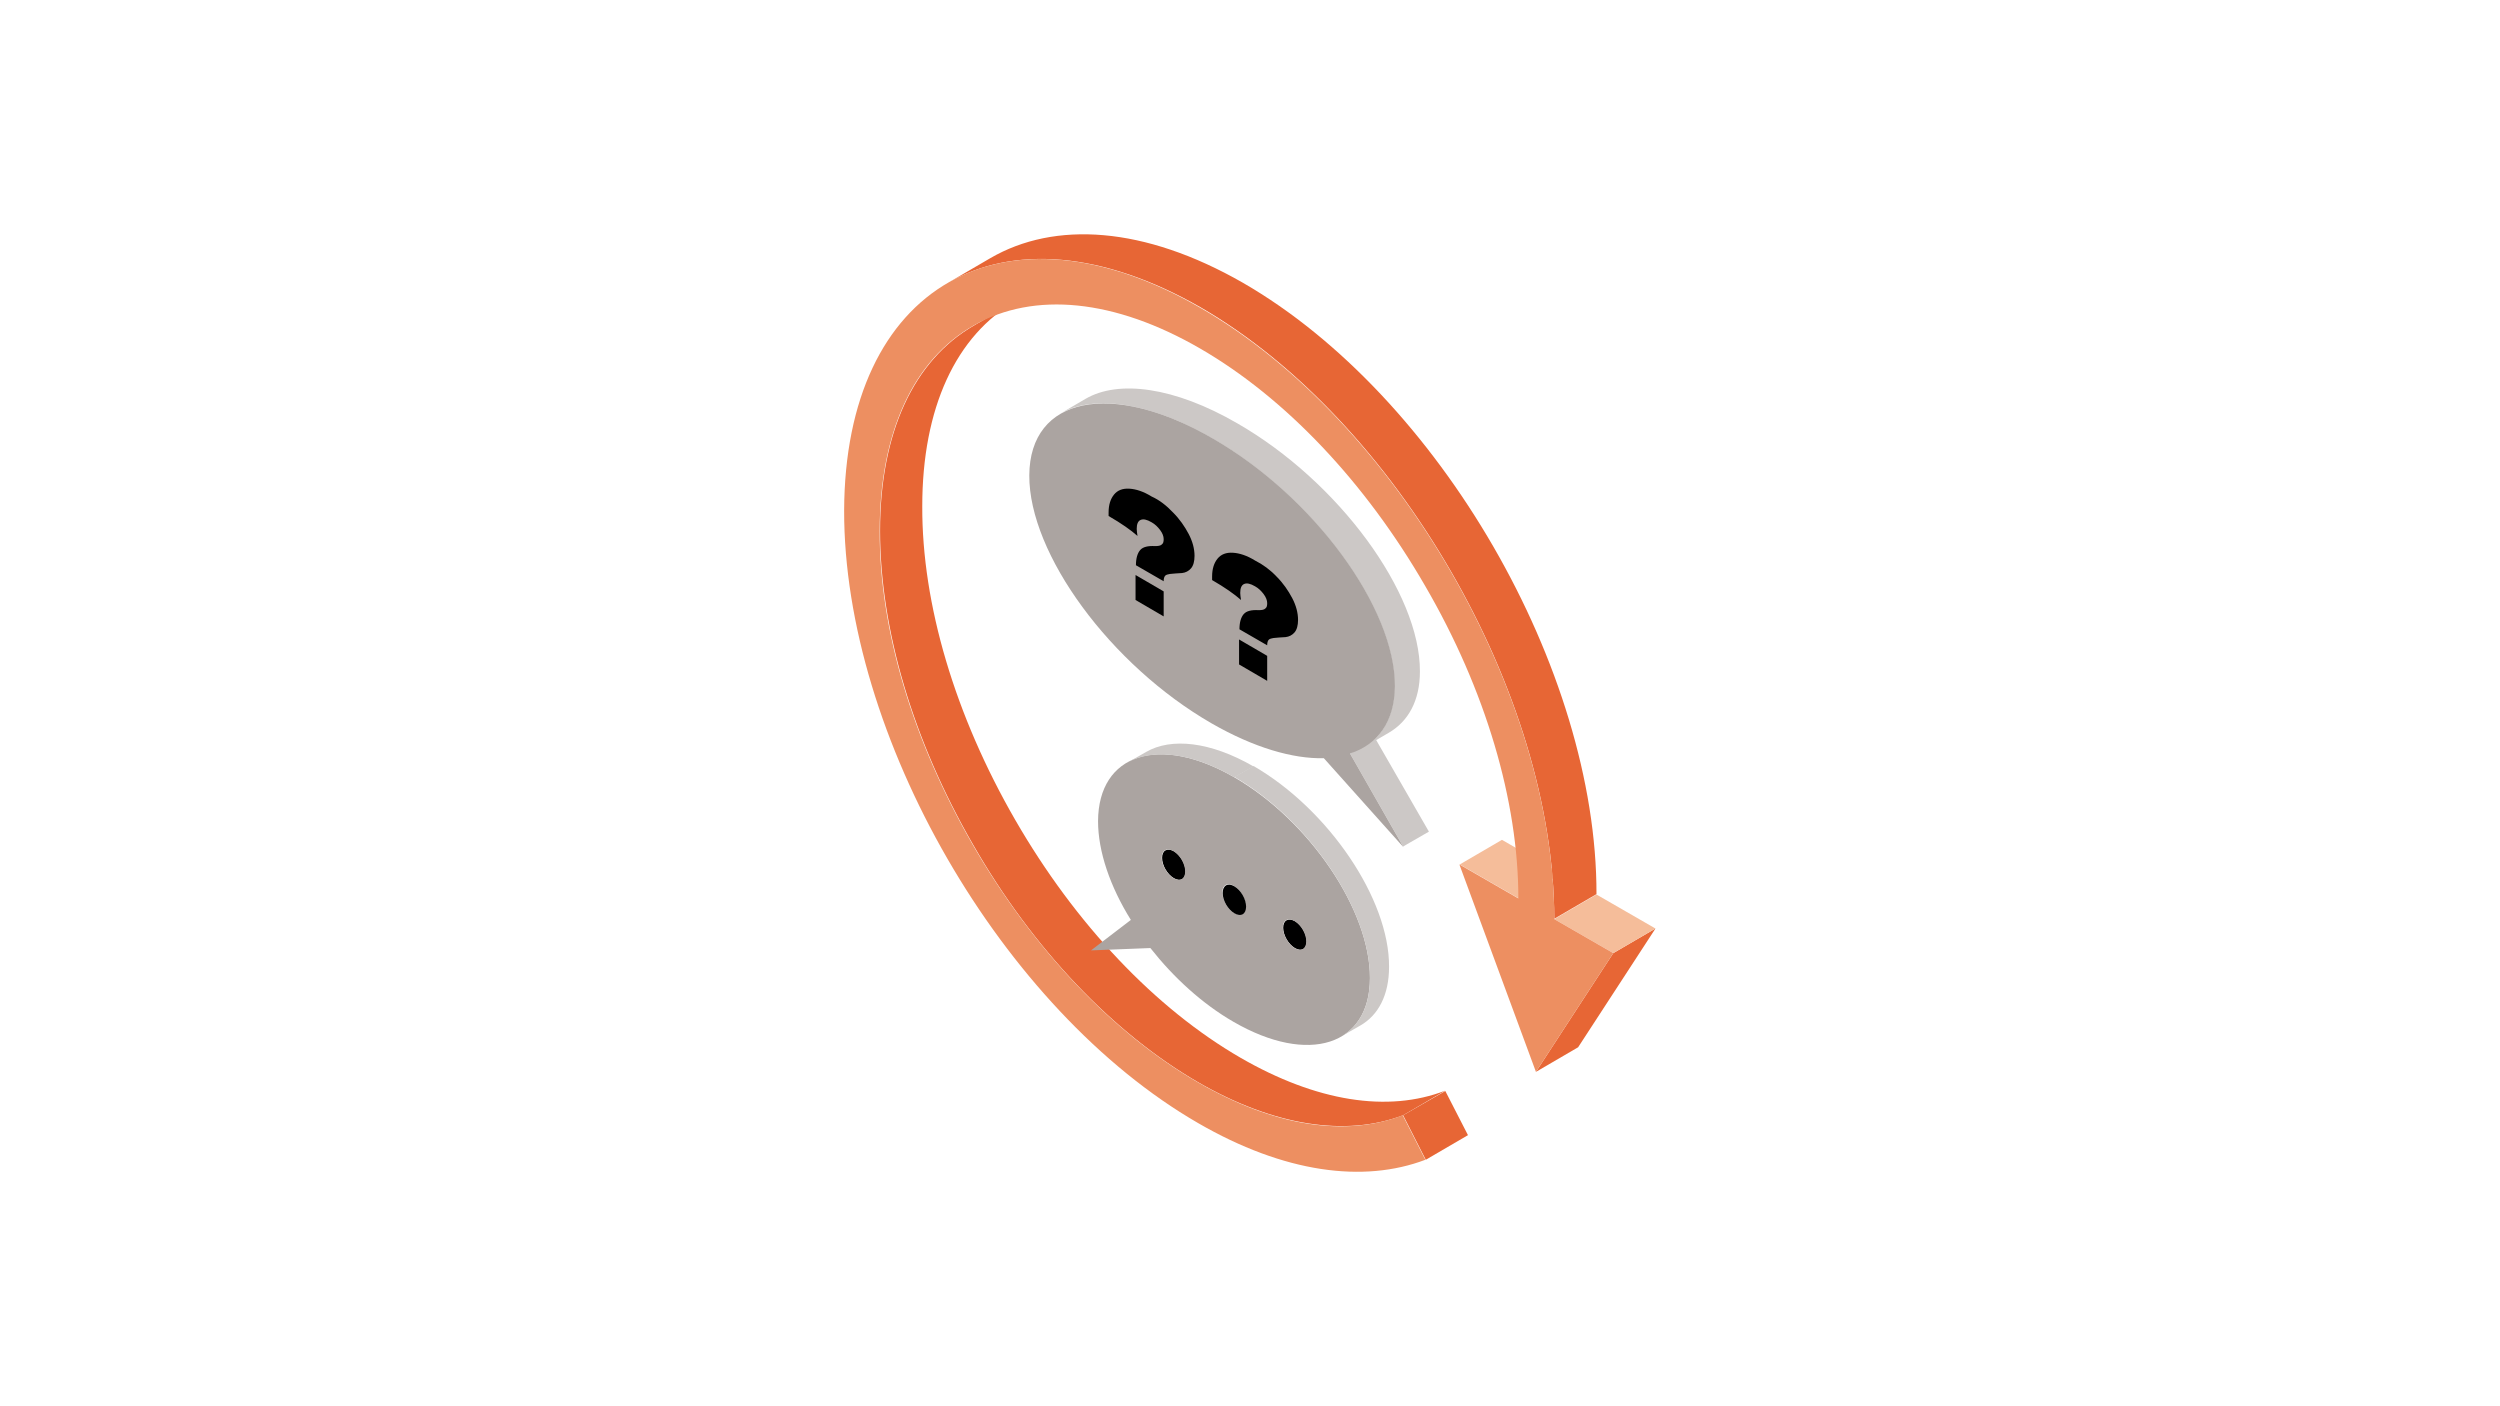 <?xml version="1.0" encoding="utf-8"?>
<!-- Generator: Adobe Illustrator 27.6.1, SVG Export Plug-In . SVG Version: 6.00 Build 0)  -->
<svg version="1.1" xmlns="http://www.w3.org/2000/svg" xmlns:xlink="http://www.w3.org/1999/xlink" x="0px" y="0px"
	 viewBox="0 0 640 360" style="enable-background:new 0 0 640 360;" xml:space="preserve">
<style type="text/css">
	.st0{fill:#FFFFFF;}
	.st1{fill:#E76635;}
	.st2{fill:#F5BD9A;}
	.st3{fill:#ED8F61;}
	.st4{fill:#ABA4A1;}
	.st5{fill:#CCC8C6;}
</style>
<g id="レイヤー_2">
	<rect class="st0" width="640" height="360"/>
</g>
<g id="レイヤー_1">
	<g>
		<g>
			<path class="st1" d="M249.4,83.3l10.8-6.3c-15.5,8.8-24.1,27.5-24.1,52.6c-0.1,25.1,8.4,53.6,23.8,80.3
				c15.4,26.7,35.9,48.3,57.7,60.9c19.4,11.2,37.7,14.1,52.4,8.4l-10.8,6.3c-14.7,5.6-33.1,2.7-52.4-8.4
				c-21.8-12.6-42.4-34.2-57.7-60.9c-15.4-26.7-23.8-55.2-23.8-80.3C225.3,110.8,233.9,92.2,249.4,83.3z"/>
		</g>
		<g>
			<polygon class="st1" points="359.2,285.5 370,279.3 375.8,290.6 365,296.9 			"/>
		</g>
		<g>
			<polygon class="st2" points="373.7,221.3 384.5,215 399.6,223.7 388.8,230 			"/>
		</g>
		<g>
			<polygon class="st1" points="413,244 423.8,237.7 404,268.1 393.2,274.4 			"/>
		</g>
		<g>
			<polygon class="st2" points="397.9,235.3 408.7,229 423.8,237.7 413,244 			"/>
		</g>
		<g>
			<path class="st1" d="M242.7,72.4l10.8-6.3c16.5-9.6,39.4-8.2,64.7,6.3c50.1,28.9,90.6,98.9,90.5,156.5l-10.8,6.3
				c0-57.6-40.5-127.6-90.5-156.5C282.1,64.2,259.2,62.8,242.7,72.4z"/>
		</g>
		<g>
			<path class="st3" d="M397.9,235.3L413,244l-19.8,30.4l-19.6-53.1l15.1,8.7c0-25-8.4-53.4-23.8-79.9
				c-15.4-26.7-35.9-48.3-57.7-60.9c-21.8-12.6-42.4-14.7-57.9-5.9c-15.5,8.8-24.1,27.5-24.1,52.6c-0.1,25.1,8.4,53.6,23.8,80.3
				c15.4,26.7,35.9,48.3,57.7,60.9c19.4,11.2,37.7,14.1,52.4,8.4l5.8,11.4c-15.8,6-36.1,3.4-58.2-9.4c-50.2-29-90.7-99.2-90.6-156.8
				c0.2-57.7,41-80.9,91.2-51.9C357.4,107.7,397.9,177.7,397.9,235.3z"/>
		</g>
		<g>
			<g>
				<path d="M300.5,217.9c1.7,1,3,3.3,3,5.2c0,1.9-1.3,2.7-3,1.7c-1.7-1-3-3.3-3-5.2C297.5,217.7,298.8,217,300.5,217.9z"/>
			</g>
			<g>
				<path d="M331.5,235.8c1.7,1,3,3.3,3,5.2c0,1.9-1.3,2.7-3,1.7c-1.7-1-3-3.3-3-5.2C328.5,235.6,329.8,234.9,331.5,235.8z"/>
			</g>
			<g>
				<path class="st4" d="M316,199c19.2,11.1,34.8,34.1,34.7,51.4c0,17.3-15.7,22.3-34.9,11.2c-8-4.6-15.4-11.4-21.3-18.9l-15.2,0.6
					l10.2-7.8c-5.3-8.5-8.4-17.5-8.4-25.3C281.2,192.9,296.8,187.9,316,199z M331.4,242.7c1.7,1,3,0.2,3-1.7c0-1.9-1.3-4.2-3-5.2
					c-1.7-1-3-0.2-3,1.7C328.5,239.4,329.8,241.7,331.4,242.7 M315.9,233.7c1.7,1,3,0.2,3-1.7c0-1.9-1.3-4.2-3-5.2
					c-1.7-1-3-0.2-3,1.7C313,230.5,314.3,232.8,315.9,233.7 M300.4,224.8c1.7,1,3,0.2,3-1.7c0-1.9-1.3-4.2-3-5.2c-1.7-1-3-0.2-3,1.7
					C297.4,221.5,298.8,223.8,300.4,224.8"/>
			</g>
			<g>
				<path d="M316,226.9c1.7,1,3,3.3,3,5.2c0,1.9-1.3,2.7-3,1.7c-1.7-1-3-3.3-3-5.2C313,226.7,314.3,225.9,316,226.9z"/>
			</g>
			<g>
				<g>
					<path class="st5" d="M288.5,195.3l4.9-2.8c6.4-3.7,16.4-2.7,27.5,3.7L316,199C304.8,192.5,294.9,191.6,288.5,195.3z"/>
				</g>
				<g>
					<path class="st5" d="M348.3,262.5l-4.9,2.8c4.6-2.7,7.3-7.7,7.3-15c0-17.3-15.5-40.3-34.7-51.4l4.9-2.8
						c19.2,11.1,34.8,34.1,34.7,51.4C355.6,254.8,352.8,259.9,348.3,262.5z"/>
				</g>
			</g>
		</g>
		<g>
			<g>
				<polygon class="st5" points="345.6,192.9 352.1,189.1 365.8,212.9 359.2,216.7 				"/>
			</g>
			<g>
				<path class="st5" d="M271.4,105.9l6.5-3.8c8.4-4.9,22.7-3.1,38.9,6.3c25.9,14.9,46.8,43.4,46.7,63.5c0,7.5-3,12.8-8,15.7
					l-6.5,3.8c5-2.9,7.9-8.2,8-15.7c0.1-20.1-20.8-48.6-46.7-63.5C294.1,102.8,279.8,101,271.4,105.9z"/>
			</g>
			<path class="st4" d="M345.6,192.9c7.1-2.3,11.4-8.1,11.5-17.2c0.1-20.1-20.8-48.6-46.7-63.5c-25.8-14.9-46.8-10.7-46.9,9.5
				c-0.1,20.1,20.8,48.6,46.7,63.5c10.8,6.2,20.8,9.1,28.7,8.9l20.4,22.8L345.6,192.9z"/>
			<g>
				<path d="M300.3,131.2c1.7,1.7,3,3.6,4,5.5s1.5,3.8,1.5,5.6c0,1.4-0.3,2.5-0.9,3.2c-0.6,0.7-1.4,1.1-2.3,1.2l-1.6,0.1
					c-0.9,0.1-1.5,0.1-1.8,0.2c-0.5,0.1-0.8,0.2-1,0.5c-0.2,0.3-0.3,0.7-0.3,1.3l-7.1-4.1c0-1.8,0.4-3.1,1.1-3.9
					c0.7-0.8,2-1.1,3.8-1c0.8,0,1.4-0.1,1.7-0.4c0.4-0.3,0.5-0.7,0.5-1.4c0-0.7-0.3-1.5-0.9-2.3c-0.6-0.8-1.3-1.5-2.2-2
					c-1.2-0.7-2.1-0.9-2.8-0.6c-0.7,0.3-1,1.1-1,2.3c0,0.5,0.1,1.1,0.2,1.8c-1.7-1.5-4.1-3.2-7.4-5.1c0-0.2,0-0.5,0-0.9
					c0-2,0.5-3.5,1.4-4.6c0.9-1.1,2.2-1.6,3.9-1.5c1.7,0.1,3.6,0.7,5.7,2C296.8,128,298.6,129.4,300.3,131.2z M297.9,157.8l-7.2-4.2
					v-6.4l7.2,4.2V157.8z"/>
			</g>
			<g>
				<path d="M326.8,147.6c1.7,1.7,3,3.6,4,5.5c1,1.9,1.5,3.8,1.5,5.6c0,1.4-0.3,2.5-0.9,3.2c-0.6,0.7-1.4,1.1-2.3,1.2l-1.6,0.1
					c-0.9,0.1-1.5,0.1-1.8,0.2c-0.5,0.1-0.8,0.2-1,0.5c-0.2,0.3-0.3,0.7-0.3,1.3l-7.1-4.1c0-1.8,0.4-3.1,1.1-3.9
					c0.7-0.8,2-1.1,3.8-1c0.8,0,1.4-0.1,1.7-0.4c0.4-0.3,0.5-0.7,0.5-1.4c0-0.7-0.3-1.5-0.9-2.3c-0.6-0.8-1.3-1.5-2.2-2
					c-1.2-0.7-2.1-0.9-2.8-0.6c-0.7,0.3-1,1.1-1,2.3c0,0.5,0.1,1.1,0.2,1.8c-1.7-1.5-4.1-3.2-7.4-5.1c0-0.2,0-0.5,0-0.9
					c0-2,0.5-3.5,1.4-4.6c0.9-1.1,2.2-1.6,3.9-1.5c1.7,0.1,3.6,0.7,5.7,2C323.3,144.5,325.2,145.9,326.8,147.6z M324.4,174.3
					l-7.2-4.2v-6.4l7.2,4.2V174.3z"/>
			</g>
		</g>
	</g>
</g>
</svg>

